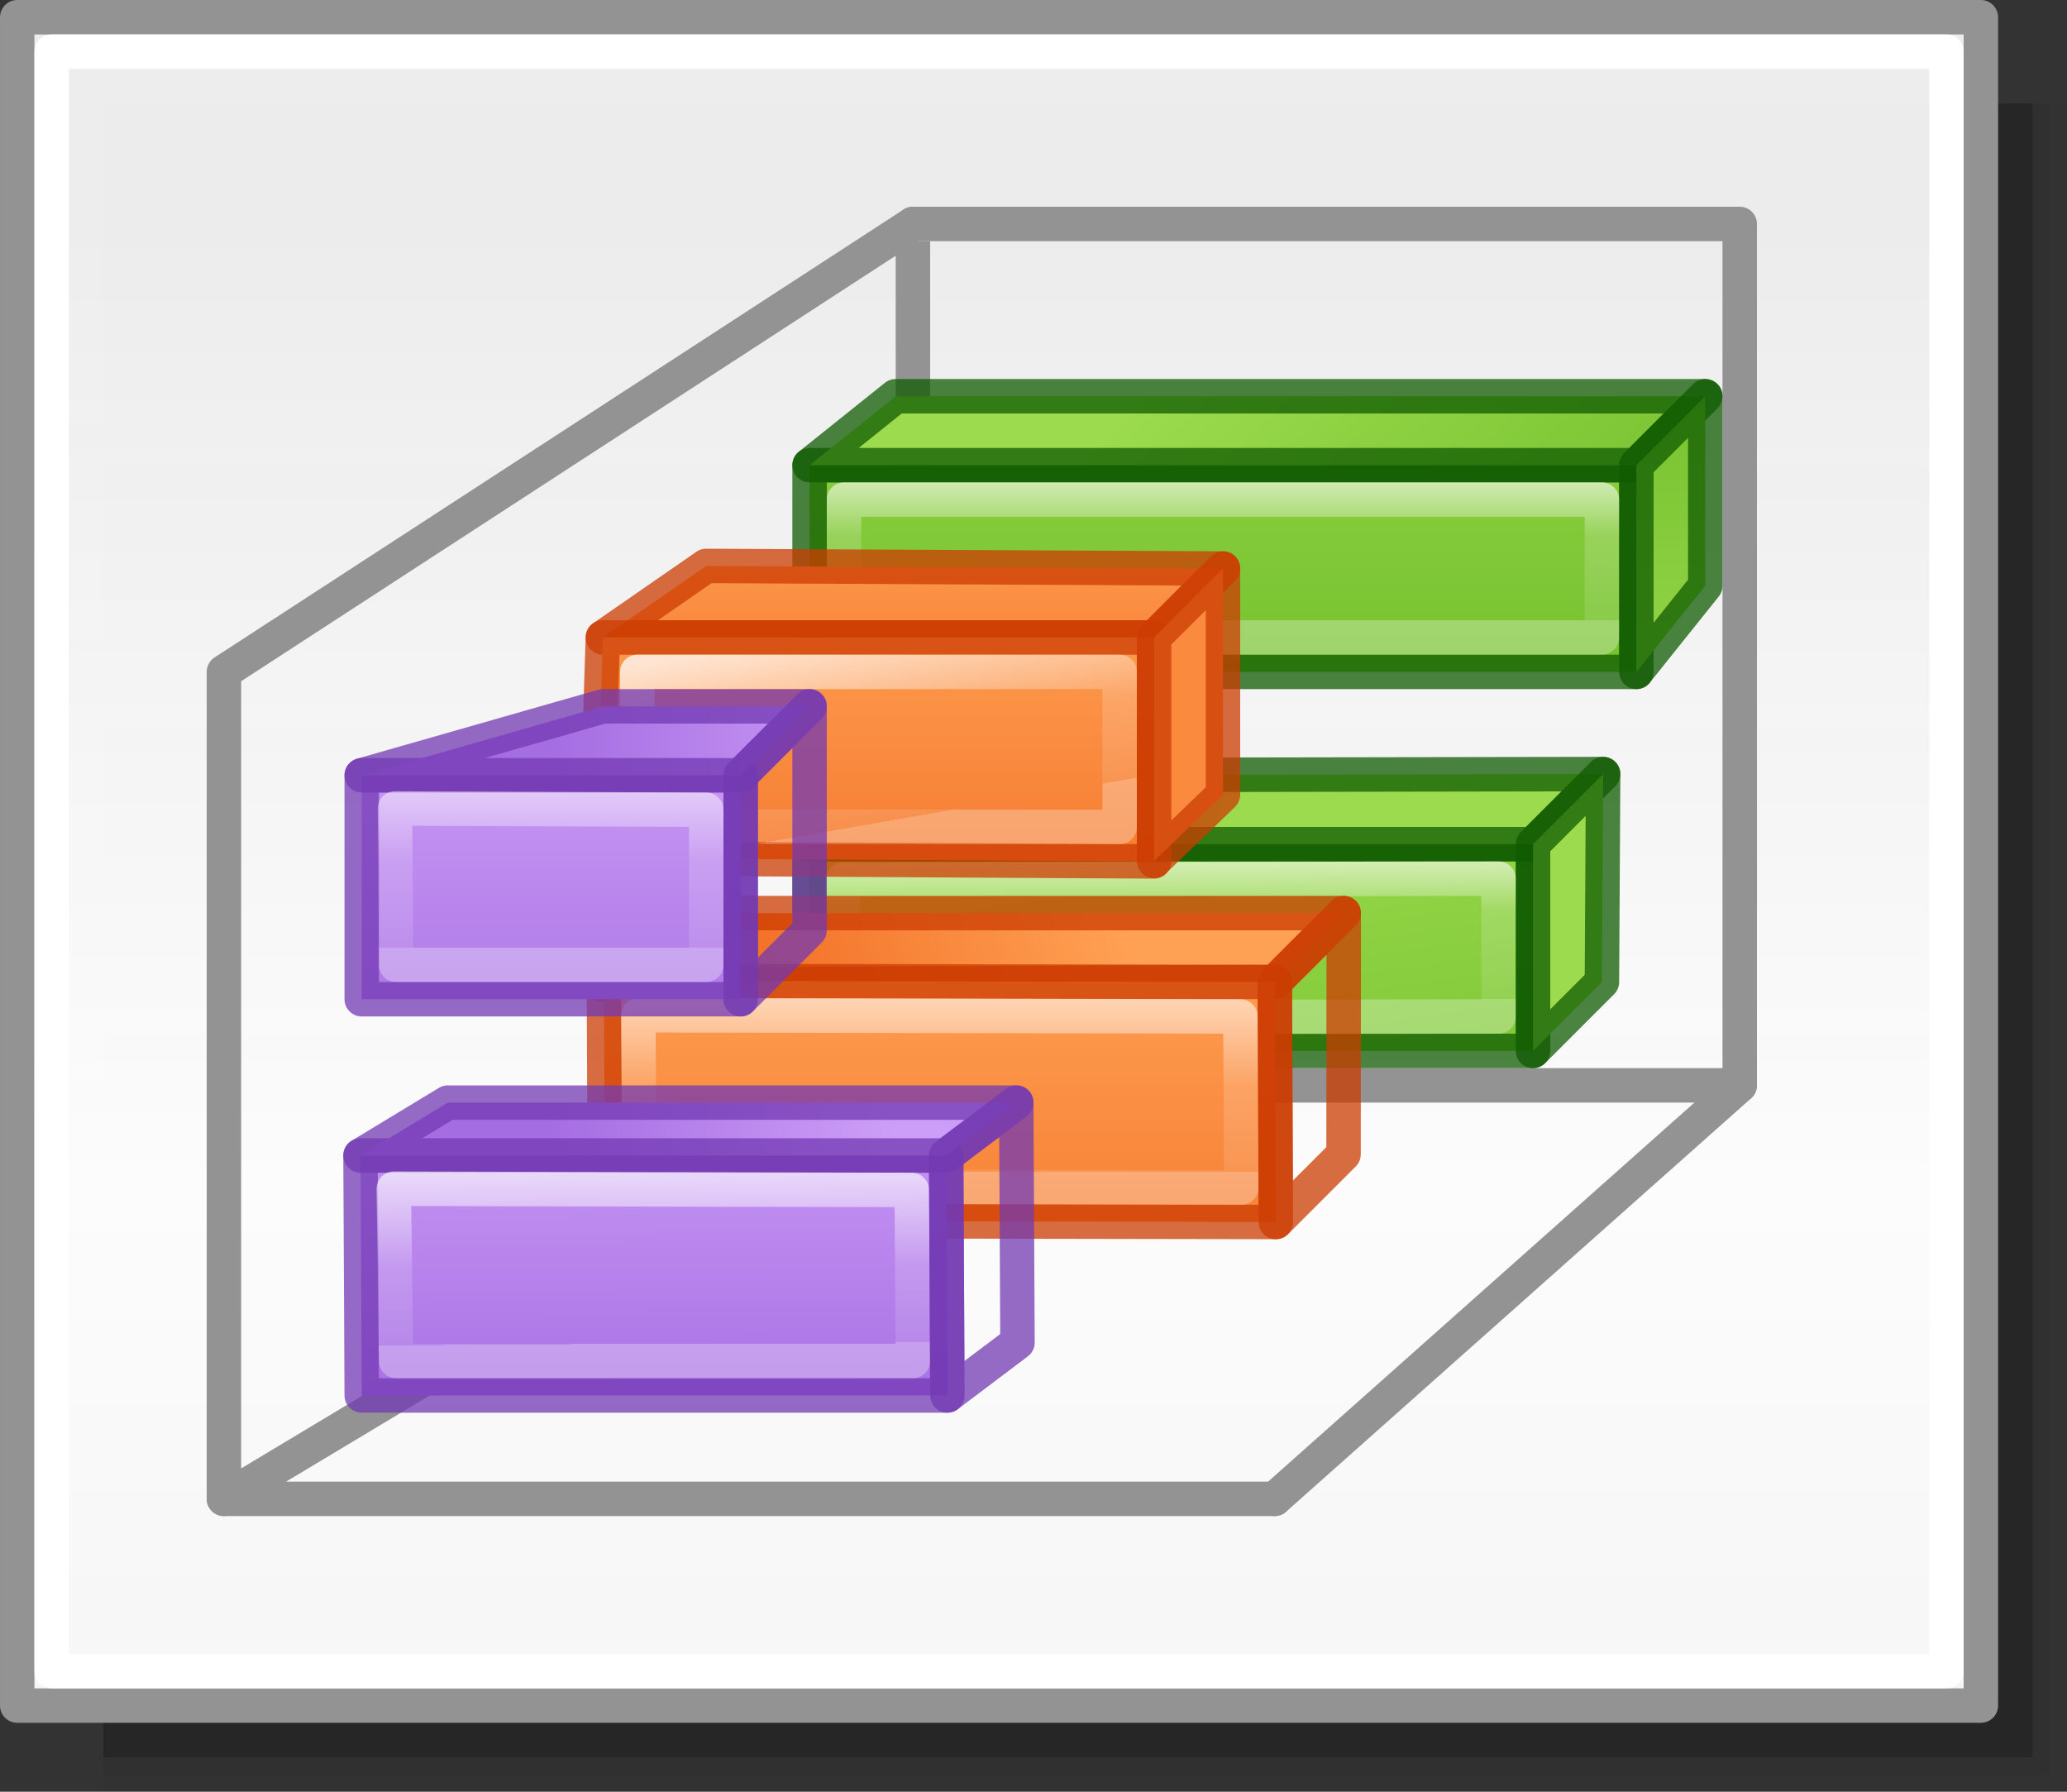 <svg height="52" viewBox="0 0 60 52" width="60" xmlns="http://www.w3.org/2000/svg" xmlns:xlink="http://www.w3.org/1999/xlink"><rect x="0" y="0" width="60" height="52" fill="#333333" stroke="none"/><linearGradient id="a" gradientTransform="matrix(1.383 0 0 1.414 -11.892 21.511)" gradientUnits="userSpaceOnUse" x1="13.697" x2="13.3" y1="12.091" y2="29.436"><stop offset="0" stop-color="#9bdb4d"/><stop offset="1" stop-color="#68b723"/></linearGradient><linearGradient id="b"><stop offset="0" stop-color="#fff"/><stop offset=".581" stop-color="#fff" stop-opacity=".235"/><stop offset="1" stop-color="#fff" stop-opacity=".157"/><stop offset="1" stop-color="#fff" stop-opacity=".392"/></linearGradient><linearGradient id="c" gradientUnits="userSpaceOnUse" x1="13.608" x2="13.608" y1="2.546" y2="21.532"><stop offset="0" stop-color="#ffa154"/><stop offset="1" stop-color="#f37329"/></linearGradient><linearGradient id="d" gradientUnits="userSpaceOnUse" x1="15.608" x2="15.608" y1="2.546" y2="21.532"><stop offset="0" stop-color="#cd9ef7"/><stop offset="1" stop-color="#a56de2"/></linearGradient><linearGradient id="e" gradientUnits="userSpaceOnUse" x1="42.5" x2="42.5" y1="49.5" y2="7"><stop offset="0" stop-color="#f6f6f6"/><stop offset=".353" stop-color="#fcfcfc"/><stop offset="1" stop-color="#fff" stop-opacity=".915"/></linearGradient><linearGradient id="f" gradientUnits="userSpaceOnUse" x1="40.965" x2="30.5" xlink:href="#d" y1="-18.965" y2="-19"/><linearGradient id="g" gradientUnits="userSpaceOnUse" x1="103.965" x2="103.965" xlink:href="#d" y1="-24.965" y2="-14.965"/><linearGradient id="h" gradientUnits="userSpaceOnUse" x1="51.965" x2="49.465" xlink:href="#c" y1="-23.174" y2="-13.174"/><linearGradient id="i" gradientUnits="userSpaceOnUse" x1="44.5" x2="32" xlink:href="#c" y1="-24.709" y2="-24.709"/><linearGradient id="j" gradientTransform="translate(30.465 -43.652)" gradientUnits="userSpaceOnUse" x1="19.035" x2="1.535" xlink:href="#a" y1="17.652" y2="15.152"/><linearGradient id="k" gradientTransform="translate(56 -52)" gradientUnits="userSpaceOnUse" x1="-3.5" x2="-1" xlink:href="#a" y1="29" y2="36.5"/><linearGradient id="l" gradientTransform="translate(56 -52)" gradientUnits="userSpaceOnUse" x1="-4" x2="-4" xlink:href="#a" y1="22" y2="32.5"/><linearGradient id="m" gradientUnits="userSpaceOnUse" x1="38.465" x2="33" xlink:href="#b" y1="-17.465" y2="-17.5"/><linearGradient id="n" gradientUnits="userSpaceOnUse" x1="43.5" x2="37.5" xlink:href="#b" y1="-24.709" y2="-24.709"/><linearGradient id="o" gradientUnits="userSpaceOnUse" x1="47" x2="42.5" y1="-22" y2="-22"><stop offset="0" stop-color="#fff"/><stop offset=".433" stop-color="#fff" stop-opacity=".235"/><stop offset="1" stop-color="#fff" stop-opacity=".157"/><stop offset="1" stop-color="#fff" stop-opacity=".392"/></linearGradient><linearGradient id="p" gradientUnits="userSpaceOnUse" x1="38.5" x2="27" xlink:href="#d" y1="-16.5" y2="-16.5"/><linearGradient id="q" gradientUnits="userSpaceOnUse" x1="103.5" x2="103.5" xlink:href="#d" y1="-25" y2="-15"/><linearGradient id="r" gradientUnits="userSpaceOnUse" x1="-18.5" x2="-24.5" xlink:href="#b" y1="37" y2="37"/><linearGradient id="s" gradientUnits="userSpaceOnUse" x1="46.348" x2="38.848" xlink:href="#c" y1="-29.709" y2="-29.709"/><linearGradient id="t" gradientUnits="userSpaceOnUse" x1="43.848" x2="33.848" xlink:href="#c" y1="-22.209" y2="-22.209"/><linearGradient id="u" gradientUnits="userSpaceOnUse" x1="42.901" x2="37.321" xlink:href="#b" y1="-18.739" y2="-19.709"/><linearGradient id="v" gradientUnits="userSpaceOnUse" x1="38.848" x2="38.848" xlink:href="#c" y1="-32.209" y2="-32.209"/><linearGradient id="w" gradientTransform="translate(30.465 -43.652)" gradientUnits="userSpaceOnUse" x1="23.035" x2="5.535" xlink:href="#a" y1="15.152" y2="15.152"/><linearGradient id="x" gradientTransform="translate(56 -52)" gradientUnits="userSpaceOnUse" x1="-3.5" x2="-17.5" xlink:href="#a" y1="29" y2="16"/><linearGradient id="y" gradientTransform="translate(56 -52)" gradientUnits="userSpaceOnUse" x1="-17.5" x2="-2.5" xlink:href="#a" y1="11" y2="11"/><linearGradient id="z" gradientUnits="userSpaceOnUse" x1="47" x2="42.5" y1="-21.5" y2="-21.5"><stop offset="0" stop-color="#fff"/><stop offset=".448" stop-color="#fff" stop-opacity=".235"/><stop offset="1" stop-color="#fff" stop-opacity=".157"/><stop offset="1" stop-color="#fff" stop-opacity=".392"/></linearGradient><g fill="#010101"><path d="m3 3h57v49h-57z" opacity=".02"/><path d="m3 3h56.5v48.5h-56.5z" opacity=".05"/><path d="m3 3h56v48h-56z" opacity=".2"/></g><g stroke="#939393"><g stroke-linecap="round" stroke-linejoin="round"><path d="m.5.5h57v49h-57z" fill="url(#e)" stroke-width=".999"/><g fill="none"><path d="m37 43.5 13.5-12v-25h-24"/><path d="m26.5 6.5-20 13v24l20-12"/></g></g><path d="m26.5 7v24" fill="none"/></g><g stroke-linecap="round" stroke-linejoin="round"><g fill="none"><path d="m6.5 43.5h30.5" stroke="#939393"/><path d="m1.5 1.5h55v47h-55z" stroke="#fff" stroke-width=".999"/><path d="m26.5 31.5h24" stroke="#939393"/></g><g stroke-opacity=".745" transform="matrix(0 -1 -1 0 14 71.5)"><g stroke="#0f5a00"><path d="m47-9.5h-6v-21h6z" fill="url(#j)"/><path d="m47-9.5v-21l2.035-2.035-.035 20.535z" fill="url(#k)"/><path d="m47-30.5h-6l2-2 6.035-.035z" fill="url(#l)"/></g><path d="m42-29.5-.035 19.035h4l.035-19.035z" fill="none" stroke="url(#o)"/></g><g stroke-opacity=".745" transform="matrix(0 -1 -1 0 7.791 71.5)"><path d="m42.924-9.704.076-19.51 2-2 0 18.51z" fill="url(#h)" stroke="#cc3b02"/><path d="m43-29.214-6.965-.03.035 19.475 6.965.03z" fill="url(#i)" stroke="#cc3b02"/><path d="m37.035-28.244.035 17.475 4.965.03-.035-17.475z" fill="none" stroke="url(#n)"/><path d="m36.035-29.244 6.965.03 2-2-7.0.005z" fill="url(#h)" stroke="#cc3b02"/></g><g transform="matrix(0 -1 -1 0 1 72)"><path d="m38.465-9.465-0-17-6.965-.035 0 17z" fill="url(#f)" stroke="#7239b3" stroke-opacity=".746"/><path d="m38.465-9.465-0-17 1.535-2.035 0 16.5z" fill="url(#g)" stroke="#7239b3" stroke-opacity=".745"/><path d="m32.5-25.5 0 15 5 .07-.035-15.035z" fill="none" stroke="url(#m)" stroke-opacity=".746"/><path d="m31.5-26.5 6.965.035 1.535-2.035-6.965-.035z" fill="url(#g)" stroke="#7239b3" stroke-opacity=".745"/></g><g stroke-opacity=".745" transform="matrix(0 -1 -1 0 14 60.5)"><g stroke="#0f5a00"><path d="m47-9.5h-6v-24h6z" fill="url(#w)"/><path d="m47-9.5v-24l2-2v23.5z" fill="url(#x)"/><path d="m47-33.5h-6l2.5-2h5.5z" fill="url(#y)"/></g><path d="m42-32.5v22h4v-22z" fill="none" stroke="url(#z)"/></g><g stroke-opacity=".745" transform="matrix(0 -1 -1 0 7.791 60.848)"><path d="m42.348-9.709-0-16 2-2 .076 15z" fill="url(#s)" stroke="#cc3b02"/><path d="m42.348-25.709h-6.5l.091 16.209 6.409-.209z" fill="url(#t)" stroke="#cc3b02"/><path d="m36.848-24.709.015 14h4.485l-0-14z" fill="none" stroke="url(#u)"/><path d="m35.863-25.709h6.485l2-2h-6.561z" fill="url(#v)" stroke="#cc3b02"/></g><g transform="matrix(0 -1 -1 0 1 59)"><path d="m36.5-9.5v-11h-6.5v11z" fill="url(#p)" stroke="#7239b3" stroke-opacity=".746"/><path d="m36.5-9.5v-11l2-2v6z" fill="url(#q)" stroke="#7239b3" stroke-opacity=".745"/><path d="m-25 32.5v9l4.535.035-.035-9.035z" fill="none" stroke="url(#r)" stroke-opacity=".746" transform="translate(56 -52)"/><path d="m30-20.5h6.5l2-2h-6.5z" fill="url(#q)" stroke="#7239b3" stroke-opacity=".745"/></g></g></svg>